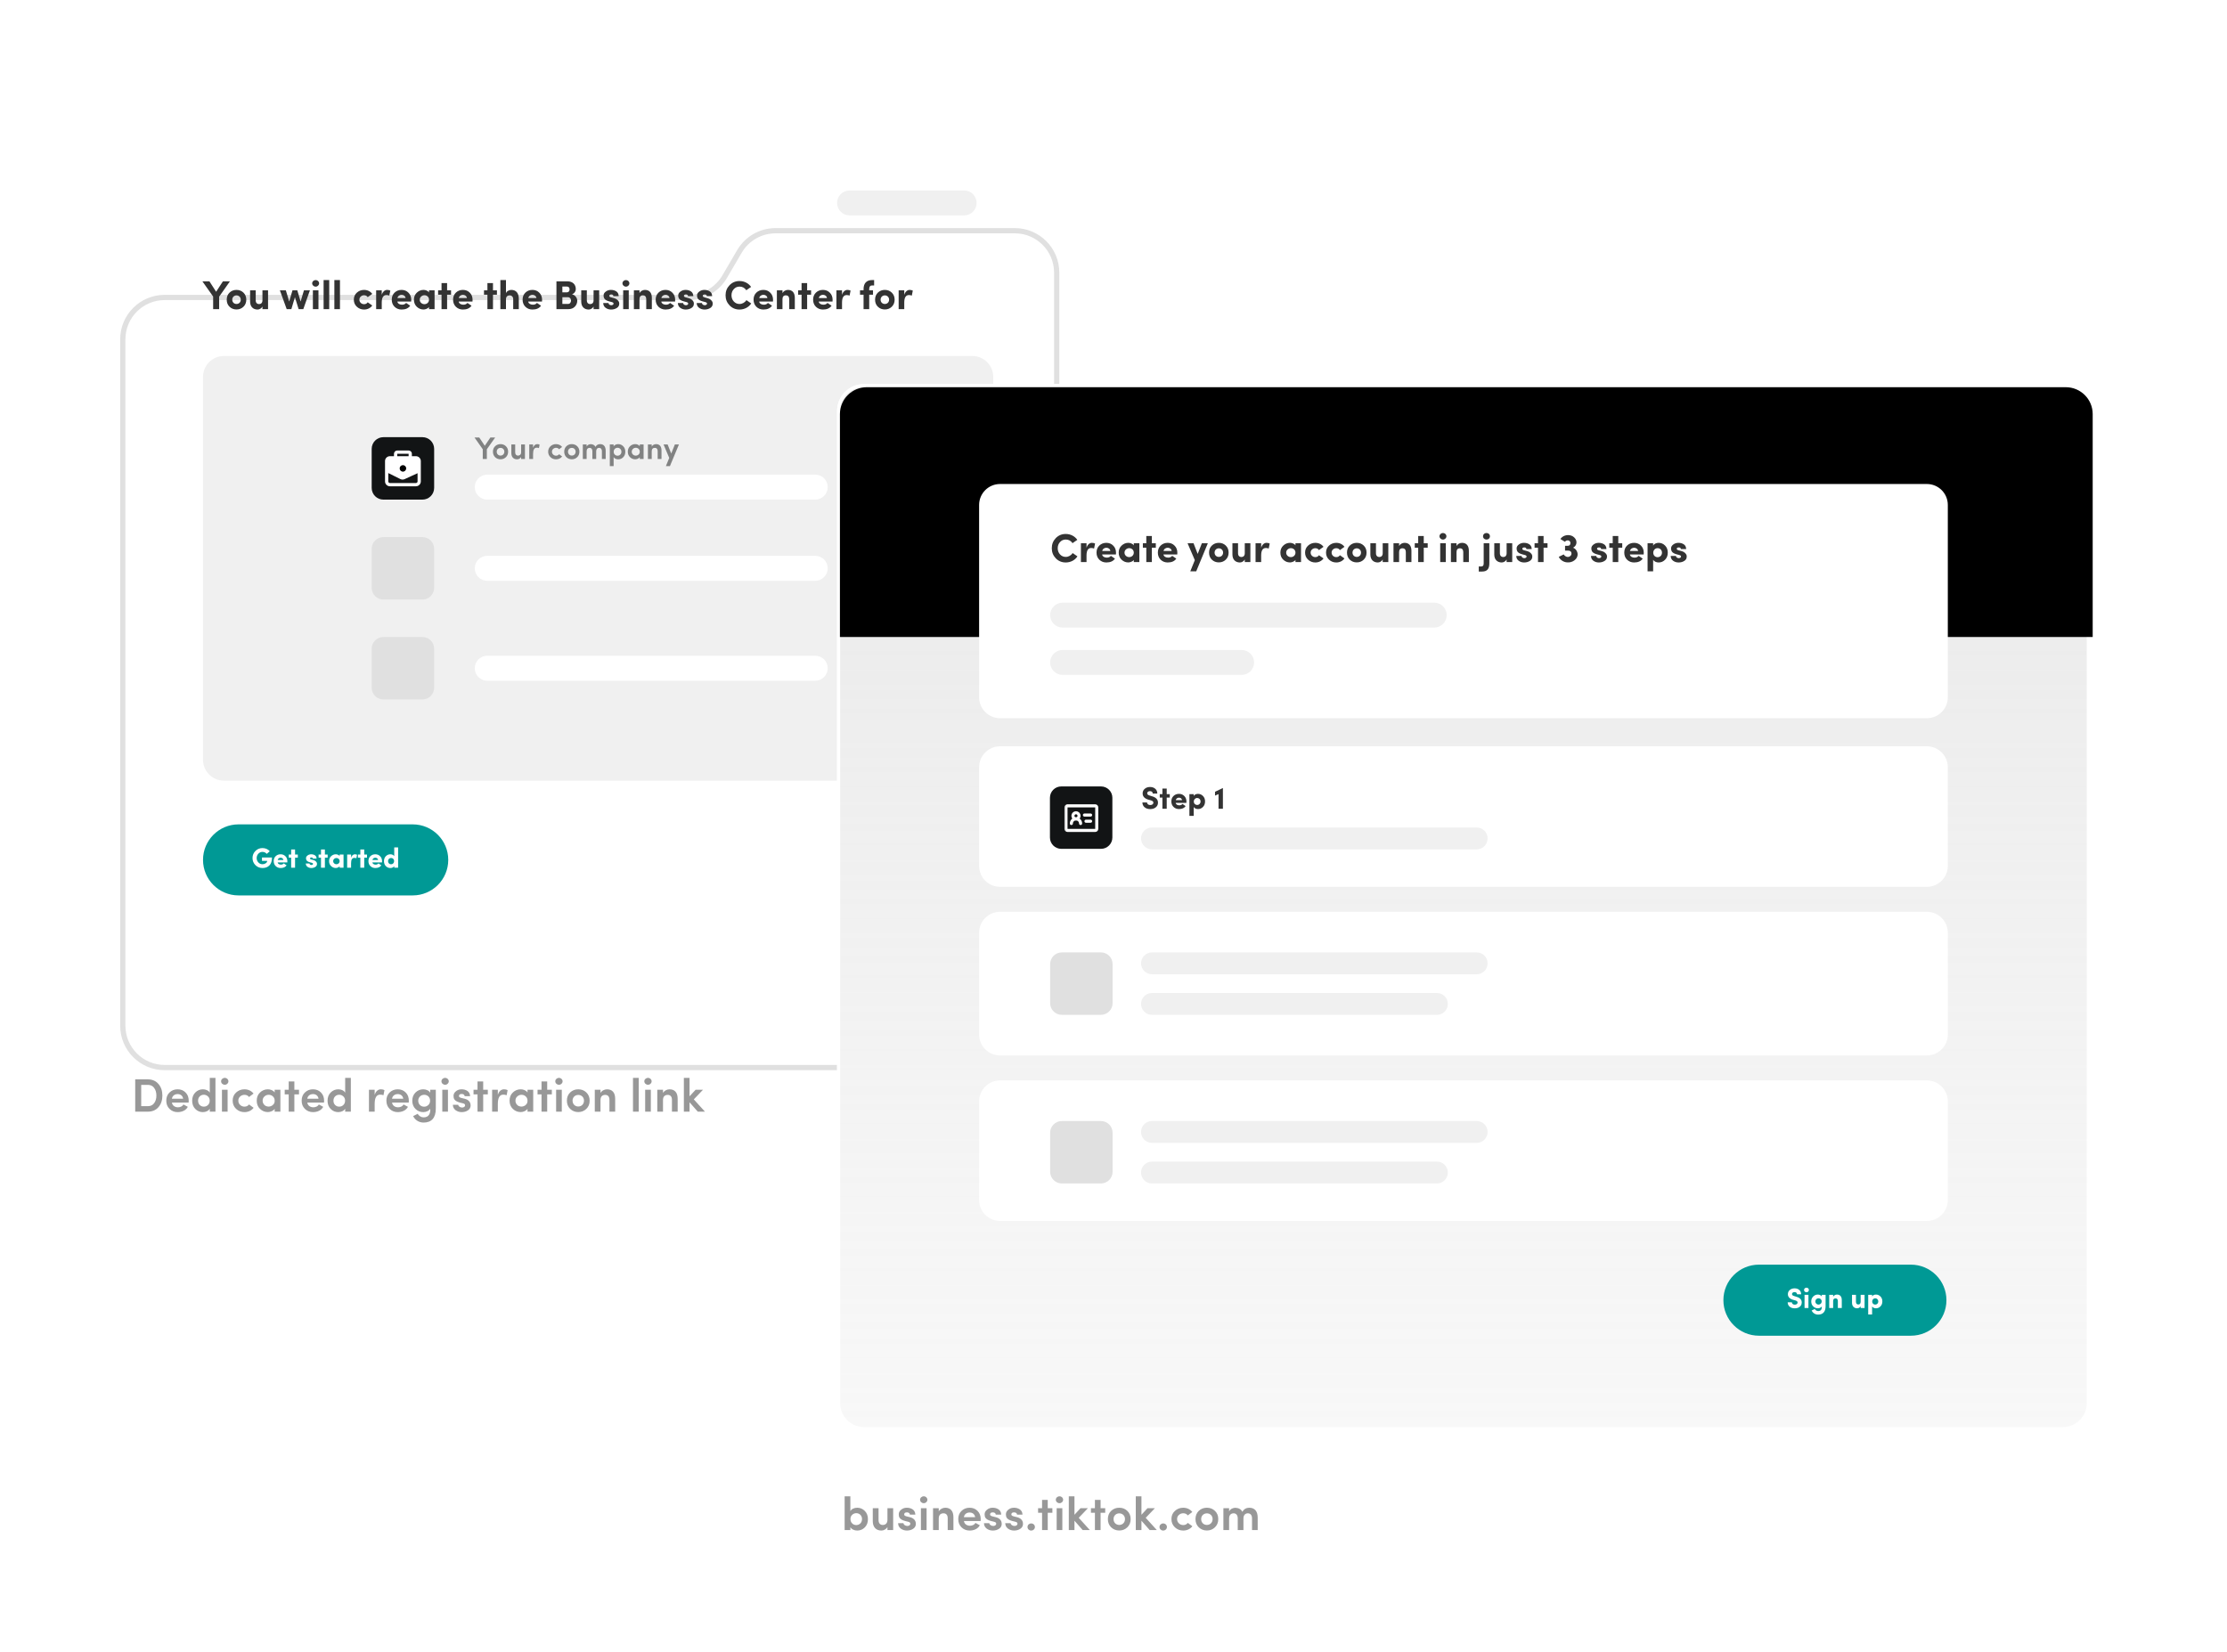 <svg width="713" height="529" viewBox="0 0 713 529" fill="none" xmlns="http://www.w3.org/2000/svg">
<path d="M47.325 347.421C48.21 347.421 48.885 347.751 49.35 348.396C49.83 349.041 50.07 349.866 50.07 350.856C50.07 351.831 49.83 352.641 49.35 353.286C48.885 353.931 48.21 354.246 47.325 354.246H45.21V347.421H47.325ZM47.325 356.001C48.765 356.001 49.905 355.521 50.73 354.561C51.57 353.586 51.99 352.356 51.99 350.856C51.99 349.341 51.57 348.111 50.73 347.136C49.905 346.161 48.765 345.666 47.325 345.666H43.29V356.001H47.325ZM60.42 352.476C60.42 351.396 60.075 350.526 59.4 349.851C58.725 349.176 57.885 348.846 56.865 348.846C55.845 348.846 54.99 349.176 54.285 349.851C53.58 350.526 53.235 351.396 53.235 352.476C53.235 353.556 53.58 354.441 54.285 355.131C54.99 355.806 55.845 356.151 56.865 356.151C58.26 356.151 59.535 355.596 60.135 354.456L58.74 353.706C58.425 354.291 57.72 354.606 56.985 354.606C55.95 354.606 55.17 354.021 55.05 353.106H60.39C60.405 352.881 60.42 352.671 60.42 352.476ZM55.035 351.861C55.17 350.946 55.905 350.376 56.88 350.376C57.795 350.376 58.5 350.916 58.635 351.861H55.035ZM68.981 356.001V345.186H67.166V349.926C66.791 349.251 65.921 348.846 64.961 348.846C64.016 348.846 63.206 349.191 62.531 349.866C61.856 350.541 61.526 351.411 61.526 352.506C61.526 353.586 61.856 354.471 62.531 355.146C63.206 355.821 64.016 356.151 64.961 356.151C65.906 356.151 66.791 355.731 67.166 355.056V356.001H68.981ZM65.261 350.586C65.756 350.586 66.191 350.766 66.566 351.111C66.941 351.456 67.136 351.906 67.136 352.476C67.136 353.046 66.956 353.511 66.581 353.871C66.221 354.216 65.786 354.396 65.261 354.396C64.736 354.396 64.301 354.216 63.941 353.871C63.596 353.511 63.416 353.046 63.416 352.476C63.416 351.351 64.226 350.586 65.261 350.586ZM71.058 348.996V356.001H72.873V348.996H71.058ZM71.972 347.391C72.618 347.391 73.127 346.896 73.127 346.281C73.127 345.666 72.618 345.186 71.972 345.186C71.328 345.186 70.787 345.666 70.787 346.281C70.787 346.896 71.312 347.391 71.972 347.391ZM78.269 348.846C77.234 348.846 76.334 349.191 75.599 349.866C74.864 350.541 74.489 351.411 74.489 352.476C74.489 353.541 74.864 354.426 75.599 355.116C76.334 355.806 77.234 356.151 78.269 356.151C79.454 356.151 80.534 355.656 81.194 354.771L79.724 353.691C79.379 354.156 78.899 354.396 78.269 354.396C77.744 354.396 77.279 354.216 76.889 353.856C76.499 353.481 76.304 353.031 76.304 352.476C76.304 351.921 76.499 351.486 76.889 351.141C77.279 350.796 77.744 350.616 78.269 350.616C78.899 350.616 79.379 350.841 79.724 351.306L81.179 350.211C80.519 349.356 79.454 348.846 78.269 348.846ZM89.77 356.001V348.996H87.94V349.866C87.475 349.161 86.545 348.846 85.765 348.846C84.79 348.846 83.95 349.191 83.245 349.866C82.54 350.541 82.195 351.411 82.195 352.491C82.195 353.571 82.555 354.456 83.26 355.131C83.965 355.806 84.805 356.136 85.765 356.136C86.545 356.136 87.52 355.761 87.94 355.101V356.001H89.77ZM87.94 352.491C88.015 354.231 85.765 354.966 84.655 353.856C84.28 353.496 84.085 353.046 84.085 352.491C84.085 351.936 84.28 351.486 84.655 351.141C85.045 350.781 85.495 350.601 86.02 350.601C86.53 350.601 86.98 350.766 87.355 351.111C87.745 351.456 87.94 351.906 87.94 352.491ZM92.429 346.326V348.996H91.154V350.466H92.429V356.001H94.244V350.466H95.729V348.996H94.244V346.326H92.429ZM103.764 352.476C103.764 351.396 103.419 350.526 102.744 349.851C102.069 349.176 101.229 348.846 100.209 348.846C99.189 348.846 98.335 349.176 97.629 349.851C96.924 350.526 96.579 351.396 96.579 352.476C96.579 353.556 96.924 354.441 97.629 355.131C98.335 355.806 99.189 356.151 100.209 356.151C101.604 356.151 102.879 355.596 103.479 354.456L102.084 353.706C101.769 354.291 101.064 354.606 100.329 354.606C99.294 354.606 98.514 354.021 98.394 353.106H103.734C103.749 352.881 103.764 352.671 103.764 352.476ZM98.379 351.861C98.514 350.946 99.249 350.376 100.224 350.376C101.139 350.376 101.844 350.916 101.979 351.861H98.379ZM112.326 356.001V345.186H110.511V349.926C110.136 349.251 109.266 348.846 108.306 348.846C107.361 348.846 106.551 349.191 105.876 349.866C105.201 350.541 104.871 351.411 104.871 352.506C104.871 353.586 105.201 354.471 105.876 355.146C106.551 355.821 107.361 356.151 108.306 356.151C109.251 356.151 110.136 355.731 110.511 355.056V356.001H112.326ZM108.606 350.586C109.101 350.586 109.536 350.766 109.911 351.111C110.286 351.456 110.481 351.906 110.481 352.476C110.481 353.046 110.301 353.511 109.926 353.871C109.566 354.216 109.131 354.396 108.606 354.396C108.081 354.396 107.646 354.216 107.286 353.871C106.941 353.511 106.761 353.046 106.761 352.476C106.761 351.351 107.571 350.586 108.606 350.586ZM119.953 353.526C119.953 351.546 120.538 350.556 121.708 350.556C122.128 350.556 122.488 350.616 122.773 350.751L123.088 349.101C122.773 348.936 122.383 348.846 121.933 348.846C121.078 348.846 120.298 349.446 119.953 350.646V348.996H118.123V356.001H119.953V353.526ZM130.893 352.476C130.893 351.396 130.548 350.526 129.873 349.851C129.198 349.176 128.358 348.846 127.338 348.846C126.318 348.846 125.463 349.176 124.758 349.851C124.053 350.526 123.708 351.396 123.708 352.476C123.708 353.556 124.053 354.441 124.758 355.131C125.463 355.806 126.318 356.151 127.338 356.151C128.733 356.151 130.008 355.596 130.608 354.456L129.213 353.706C128.898 354.291 128.193 354.606 127.458 354.606C126.423 354.606 125.643 354.021 125.523 353.106H130.863C130.878 352.881 130.893 352.671 130.893 352.476ZM125.508 351.861C125.643 350.946 126.378 350.376 127.353 350.376C128.268 350.376 128.973 350.916 129.108 351.861H125.508ZM137.699 352.491C137.699 353.061 137.504 353.526 137.114 353.886C136.739 354.231 136.289 354.411 135.794 354.411C134.729 354.411 133.904 353.631 133.904 352.491C133.904 351.396 134.759 350.601 135.794 350.601C136.859 350.601 137.699 351.336 137.699 352.491ZM132.269 357.426C132.884 358.701 134.159 359.496 135.614 359.496C138.119 359.496 139.529 358.041 139.529 354.996V348.996H137.744V349.941C137.369 349.266 136.454 348.846 135.509 348.846C134.564 348.846 133.739 349.191 133.034 349.866C132.344 350.541 131.999 351.426 131.999 352.521C131.999 353.586 132.344 354.471 133.034 355.146C133.739 355.821 134.564 356.151 135.509 356.151C136.469 356.151 137.399 355.716 137.744 355.041C137.864 356.676 137.249 357.831 135.614 357.831C134.849 357.831 134.054 357.351 133.754 356.676L132.269 357.426ZM141.604 348.996V356.001H143.419V348.996H141.604ZM142.519 347.391C143.164 347.391 143.674 346.896 143.674 346.281C143.674 345.666 143.164 345.186 142.519 345.186C141.874 345.186 141.334 345.666 141.334 346.281C141.334 346.896 141.859 347.391 142.519 347.391ZM148.141 353.316C148.681 353.436 148.921 353.631 148.906 353.976C148.906 354.381 148.516 354.666 147.991 354.681C147.331 354.696 146.746 354.291 146.701 353.796H144.991C145.006 354.516 145.291 355.086 145.846 355.521C146.416 355.941 147.076 356.151 147.811 356.151C148.591 356.151 149.266 355.956 149.821 355.581C150.391 355.206 150.676 354.666 150.676 353.991C150.676 353.436 150.451 352.311 148.846 351.891L147.676 351.606C147.181 351.471 146.941 351.276 146.941 351.021C146.941 350.556 147.241 350.331 147.826 350.331C148.306 350.331 148.756 350.571 148.771 351.051H150.511C150.481 350.301 150.196 349.746 149.671 349.386C149.146 349.026 148.516 348.846 147.781 348.846C147.076 348.846 146.476 349.056 145.966 349.476C145.456 349.881 145.201 350.376 145.201 350.931C145.201 351.771 145.381 352.566 147.181 353.076L148.141 353.316ZM152.883 346.326V348.996H151.608V350.466H152.883V356.001H154.698V350.466H156.183V348.996H154.698V346.326H152.883ZM159.386 353.526C159.386 351.546 159.971 350.556 161.141 350.556C161.561 350.556 161.921 350.616 162.206 350.751L162.521 349.101C162.206 348.936 161.816 348.846 161.366 348.846C160.511 348.846 159.731 349.446 159.386 350.646V348.996H157.556V356.001H159.386V353.526ZM170.717 356.001V348.996H168.887V349.866C168.422 349.161 167.492 348.846 166.712 348.846C165.737 348.846 164.897 349.191 164.192 349.866C163.487 350.541 163.142 351.411 163.142 352.491C163.142 353.571 163.502 354.456 164.207 355.131C164.912 355.806 165.752 356.136 166.712 356.136C167.492 356.136 168.467 355.761 168.887 355.101V356.001H170.717ZM168.887 352.491C168.962 354.231 166.712 354.966 165.602 353.856C165.227 353.496 165.032 353.046 165.032 352.491C165.032 351.936 165.227 351.486 165.602 351.141C165.992 350.781 166.442 350.601 166.967 350.601C167.477 350.601 167.927 350.766 168.302 351.111C168.692 351.456 168.887 351.906 168.887 352.491ZM173.376 346.326V348.996H172.101V350.466H173.376V356.001H175.191V350.466H176.676V348.996H175.191V346.326H173.376ZM178.05 348.996V356.001H179.865V348.996H178.05ZM178.965 347.391C179.61 347.391 180.12 346.896 180.12 346.281C180.12 345.666 179.61 345.186 178.965 345.186C178.32 345.186 177.78 345.666 177.78 346.281C177.78 346.896 178.305 347.391 178.965 347.391ZM186.971 352.476C186.971 353.601 186.176 354.351 185.141 354.351C184.106 354.351 183.311 353.601 183.311 352.476C183.311 351.396 184.106 350.646 185.141 350.646C186.176 350.646 186.971 351.396 186.971 352.476ZM187.721 355.116C188.426 354.441 188.786 353.556 188.786 352.476C188.786 351.396 188.426 350.526 187.721 349.851C187.016 349.176 186.161 348.846 185.141 348.846C184.121 348.846 183.251 349.176 182.546 349.851C181.841 350.526 181.496 351.396 181.496 352.476C181.496 353.556 181.841 354.441 182.546 355.116C183.251 355.791 184.121 356.136 185.141 356.136C186.161 356.136 187.016 355.791 187.721 355.116ZM192.258 352.266C192.258 351.126 192.888 350.631 193.788 350.631C194.613 350.631 195.123 351.186 195.123 352.191V356.001H196.953V351.861C196.953 349.896 196.008 348.846 194.343 348.846C193.503 348.846 192.633 349.311 192.258 350.031V348.996H190.428V356.001H192.258V352.266ZM204.489 356.001V345.186H202.659V356.001H204.489ZM206.556 348.996V356.001H208.371V348.996H206.556ZM207.471 347.391C208.116 347.391 208.626 346.896 208.626 346.281C208.626 345.666 208.116 345.186 207.471 345.186C206.826 345.186 206.286 345.666 206.286 346.281C206.286 346.896 206.811 347.391 207.471 347.391ZM212.267 352.266C212.267 351.126 212.897 350.631 213.797 350.631C214.622 350.631 215.132 351.186 215.132 352.191V356.001H216.962V351.861C216.962 349.896 216.017 348.846 214.352 348.846C213.512 348.846 212.642 349.311 212.267 350.031V348.996H210.437V356.001H212.267V352.266ZM225.698 356.001L222.128 352.071L225.068 348.996H222.698L220.763 351.096V345.186H218.948V356.001H220.763V353.001L223.403 356.001H225.698Z" fill="#333333" fill-opacity="0.5"/>
<path d="M274.143 488.396C273.123 488.396 272.283 487.616 272.283 486.476C272.283 485.906 272.463 485.456 272.838 485.111C273.213 484.766 273.648 484.586 274.143 484.586C275.178 484.586 275.988 485.351 275.988 486.476C275.988 487.616 275.178 488.396 274.143 488.396ZM272.253 489.056C272.613 489.731 273.498 490.151 274.443 490.151C275.388 490.151 276.198 489.821 276.873 489.146C277.548 488.471 277.878 487.586 277.878 486.506C277.878 485.411 277.548 484.541 276.873 483.866C276.198 483.191 275.388 482.846 274.443 482.846C273.483 482.846 272.613 483.251 272.253 483.926V479.186H270.423V490.001H272.253V489.056ZM284.125 486.731C284.125 487.856 283.465 488.366 282.61 488.366C281.875 488.366 281.275 487.871 281.275 486.806V482.996H279.43V487.136C279.43 489.071 280.495 490.151 282.19 490.151C282.925 490.151 283.75 489.731 284.125 489.011V490.001H285.955V482.996H284.125V486.731ZM290.686 487.316C291.226 487.436 291.466 487.631 291.451 487.976C291.451 488.381 291.061 488.666 290.536 488.681C289.876 488.696 289.291 488.291 289.246 487.796H287.536C287.551 488.516 287.836 489.086 288.391 489.521C288.961 489.941 289.621 490.151 290.356 490.151C291.136 490.151 291.811 489.956 292.366 489.581C292.936 489.206 293.221 488.666 293.221 487.991C293.221 487.436 292.996 486.311 291.391 485.891L290.221 485.606C289.726 485.471 289.486 485.276 289.486 485.021C289.486 484.556 289.786 484.331 290.371 484.331C290.851 484.331 291.301 484.571 291.316 485.051H293.056C293.026 484.301 292.741 483.746 292.216 483.386C291.691 483.026 291.061 482.846 290.326 482.846C289.621 482.846 289.021 483.056 288.511 483.476C288.001 483.881 287.746 484.376 287.746 484.931C287.746 485.771 287.926 486.566 289.726 487.076L290.686 487.316ZM294.842 482.996V490.001H296.657V482.996H294.842ZM295.757 481.391C296.402 481.391 296.912 480.896 296.912 480.281C296.912 479.666 296.402 479.186 295.757 479.186C295.112 479.186 294.572 479.666 294.572 480.281C294.572 480.896 295.097 481.391 295.757 481.391ZM300.554 486.266C300.554 485.126 301.184 484.631 302.084 484.631C302.909 484.631 303.419 485.186 303.419 486.191V490.001H305.249V485.861C305.249 483.896 304.304 482.846 302.639 482.846C301.799 482.846 300.929 483.311 300.554 484.031V482.996H298.724V490.001H300.554V486.266ZM313.985 486.476C313.985 485.396 313.64 484.526 312.965 483.851C312.29 483.176 311.45 482.846 310.43 482.846C309.41 482.846 308.555 483.176 307.85 483.851C307.145 484.526 306.8 485.396 306.8 486.476C306.8 487.556 307.145 488.441 307.85 489.131C308.555 489.806 309.41 490.151 310.43 490.151C311.825 490.151 313.1 489.596 313.7 488.456L312.305 487.706C311.99 488.291 311.285 488.606 310.55 488.606C309.515 488.606 308.735 488.021 308.615 487.106H313.955C313.97 486.881 313.985 486.671 313.985 486.476ZM308.6 485.861C308.735 484.946 309.47 484.376 310.445 484.376C311.36 484.376 312.065 484.916 312.2 485.861H308.6ZM318.181 487.316C318.721 487.436 318.961 487.631 318.946 487.976C318.946 488.381 318.556 488.666 318.031 488.681C317.371 488.696 316.786 488.291 316.741 487.796H315.031C315.046 488.516 315.331 489.086 315.886 489.521C316.456 489.941 317.116 490.151 317.851 490.151C318.631 490.151 319.306 489.956 319.861 489.581C320.431 489.206 320.716 488.666 320.716 487.991C320.716 487.436 320.491 486.311 318.886 485.891L317.716 485.606C317.221 485.471 316.981 485.276 316.981 485.021C316.981 484.556 317.281 484.331 317.866 484.331C318.346 484.331 318.796 484.571 318.811 485.051H320.551C320.521 484.301 320.236 483.746 319.711 483.386C319.186 483.026 318.556 482.846 317.821 482.846C317.116 482.846 316.516 483.056 316.006 483.476C315.496 483.881 315.241 484.376 315.241 484.931C315.241 485.771 315.421 486.566 317.221 487.076L318.181 487.316ZM324.992 487.316C325.532 487.436 325.772 487.631 325.757 487.976C325.757 488.381 325.367 488.666 324.842 488.681C324.182 488.696 323.597 488.291 323.552 487.796H321.842C321.857 488.516 322.142 489.086 322.697 489.521C323.267 489.941 323.927 490.151 324.662 490.151C325.442 490.151 326.117 489.956 326.672 489.581C327.242 489.206 327.527 488.666 327.527 487.991C327.527 487.436 327.302 486.311 325.697 485.891L324.527 485.606C324.032 485.471 323.792 485.276 323.792 485.021C323.792 484.556 324.092 484.331 324.677 484.331C325.157 484.331 325.607 484.571 325.622 485.051H327.362C327.332 484.301 327.047 483.746 326.522 483.386C325.997 483.026 325.367 482.846 324.632 482.846C323.927 482.846 323.327 483.056 322.817 483.476C322.307 483.881 322.052 484.376 322.052 484.931C322.052 485.771 322.232 486.566 324.032 487.076L324.992 487.316ZM330.139 487.871C329.494 487.871 328.969 488.366 328.969 489.011C328.969 489.656 329.494 490.151 330.139 490.151C330.799 490.151 331.339 489.671 331.339 489.011C331.339 488.351 330.799 487.871 330.139 487.871ZM333.63 480.326V482.996H332.355V484.466H333.63V490.001H335.445V484.466H336.93V482.996H335.445V480.326H333.63ZM338.304 482.996V490.001H340.119V482.996H338.304ZM339.219 481.391C339.864 481.391 340.374 480.896 340.374 480.281C340.374 479.666 339.864 479.186 339.219 479.186C338.574 479.186 338.034 479.666 338.034 480.281C338.034 480.896 338.559 481.391 339.219 481.391ZM348.936 490.001L345.366 486.071L348.306 482.996H345.936L344.001 485.096V479.186H342.186V490.001H344.001V487.001L346.641 490.001H348.936ZM350.549 480.326V482.996H349.274V484.466H350.549V490.001H352.364V484.466H353.849V482.996H352.364V480.326H350.549ZM360.175 486.476C360.175 487.601 359.38 488.351 358.345 488.351C357.31 488.351 356.515 487.601 356.515 486.476C356.515 485.396 357.31 484.646 358.345 484.646C359.38 484.646 360.175 485.396 360.175 486.476ZM360.925 489.116C361.63 488.441 361.99 487.556 361.99 486.476C361.99 485.396 361.63 484.526 360.925 483.851C360.22 483.176 359.365 482.846 358.345 482.846C357.325 482.846 356.455 483.176 355.75 483.851C355.045 484.526 354.7 485.396 354.7 486.476C354.7 487.556 355.045 488.441 355.75 489.116C356.455 489.791 357.325 490.136 358.345 490.136C359.365 490.136 360.22 489.791 360.925 489.116ZM370.381 490.001L366.811 486.071L369.751 482.996H367.381L365.446 485.096V479.186H363.631V490.001H365.446V487.001L368.086 490.001H370.381ZM372.4 487.871C371.755 487.871 371.23 488.366 371.23 489.011C371.23 489.656 371.755 490.151 372.4 490.151C373.06 490.151 373.6 489.671 373.6 489.011C373.6 488.351 373.06 487.871 372.4 487.871ZM378.826 482.846C377.791 482.846 376.891 483.191 376.156 483.866C375.421 484.541 375.046 485.411 375.046 486.476C375.046 487.541 375.421 488.426 376.156 489.116C376.891 489.806 377.791 490.151 378.826 490.151C380.011 490.151 381.091 489.656 381.751 488.771L380.281 487.691C379.936 488.156 379.456 488.396 378.826 488.396C378.301 488.396 377.836 488.216 377.446 487.856C377.056 487.481 376.861 487.031 376.861 486.476C376.861 485.921 377.056 485.486 377.446 485.141C377.836 484.796 378.301 484.616 378.826 484.616C379.456 484.616 379.936 484.841 380.281 485.306L381.736 484.211C381.076 483.356 380.011 482.846 378.826 482.846ZM388.227 486.476C388.227 487.601 387.432 488.351 386.397 488.351C385.362 488.351 384.567 487.601 384.567 486.476C384.567 485.396 385.362 484.646 386.397 484.646C387.432 484.646 388.227 485.396 388.227 486.476ZM388.977 489.116C389.682 488.441 390.042 487.556 390.042 486.476C390.042 485.396 389.682 484.526 388.977 483.851C388.272 483.176 387.417 482.846 386.397 482.846C385.377 482.846 384.507 483.176 383.802 483.851C383.097 484.526 382.752 485.396 382.752 486.476C382.752 487.556 383.097 488.441 383.802 489.116C384.507 489.791 385.377 490.136 386.397 490.136C387.417 490.136 388.272 489.791 388.977 489.116ZM399.528 484.631C400.308 484.631 400.848 485.216 400.848 486.191V490.001H402.663V485.996C402.663 483.956 401.688 482.846 399.963 482.846C398.988 482.846 398.253 483.281 397.758 484.166C397.383 483.356 396.648 482.921 395.523 482.861C394.743 482.861 393.873 483.251 393.513 484.031V482.996H391.683V490.001H393.513V486.266C393.513 485.141 394.143 484.631 394.983 484.631C395.718 484.631 396.258 485.201 396.273 486.146V490.001H398.103V486.266C398.103 485.231 398.673 484.631 399.528 484.631Z" fill="#333333" fill-opacity="0.5"/>
<g filter="url(#filter0_d_23_30699)">
<path d="M223.113 68.376H55.412C48.005 68.376 42 74.38 42 81.788V301.588C42 308.995 48.005 315 55.412 315H327.588C334.995 315 341 308.995 341 301.588V60.412C341 53.005 334.995 47 327.588 47H251.001C246.236 47 241.828 49.528 239.423 53.642L234.691 61.734C232.286 65.847 227.879 68.376 223.113 68.376Z" fill="white"/>
<path d="M223.113 68.376H55.412C48.005 68.376 42 74.38 42 81.788V301.588C42 308.995 48.005 315 55.412 315H327.588C334.995 315 341 308.995 341 301.588V60.412C341 53.005 334.995 47 327.588 47H251.001C246.236 47 241.828 49.528 239.423 53.642L234.691 61.734C232.286 65.847 227.879 68.376 223.113 68.376Z" stroke="#E0E0E0" stroke-width="1.677"/>
</g>
<path d="M311.294 114H71.706C68.002 114 65 117.002 65 120.706V243.294C65 246.998 68.002 250 71.706 250H311.294C314.998 250 318 246.998 318 243.294V120.706C318 117.002 314.998 114 311.294 114Z" fill="#F0F0F0"/>
<path d="M135.25 140H122.75C120.679 140 119 141.679 119 143.75V156.25C119 158.321 120.679 160 122.75 160H135.25C137.321 160 139 158.321 139 156.25V143.75C139 141.679 137.321 140 135.25 140Z" fill="#121415"/>
<path d="M123.688 150.625L124 146.875H134V150.625L128.688 152.812L123.688 150.625Z" fill="white"/>
<path fill-rule="evenodd" clip-rule="evenodd" d="M127.177 144.271C126.601 144.271 126.135 144.737 126.135 145.312V146.093H124.833C123.97 146.093 123.271 146.793 123.271 147.656V154.166C123.271 155.029 123.97 155.729 124.833 155.729H133.166C134.029 155.729 134.729 155.029 134.729 154.166V147.656C134.729 146.793 134.029 146.093 133.166 146.093H131.864V145.312C131.864 144.737 131.398 144.271 130.823 144.271H127.177ZM130.823 146.093H127.177V145.312H130.823V146.093ZM127.177 147.135H130.823H133.166C133.454 147.135 133.687 147.368 133.687 147.656V150.398L129.105 152.496C128.962 152.561 128.797 152.559 128.656 152.489L124.312 150.329V147.656C124.312 147.368 124.545 147.135 124.833 147.135H127.177ZM124.312 154.166V151.492L128.192 153.421C128.615 153.631 129.109 153.639 129.538 153.443L133.687 151.544V154.166C133.687 154.454 133.454 154.687 133.166 154.687H124.833C124.545 154.687 124.312 154.454 124.312 154.166ZM129.781 149.739C129.781 149.308 129.431 148.958 129 148.958C128.568 148.958 128.218 149.308 128.218 149.739C128.218 150.171 128.568 150.521 129 150.521C129.431 150.521 129.781 150.171 129.781 149.739Z" fill="white"/>
<path d="M130.041 149.999C130.041 149.423 129.575 148.957 129 148.957C128.424 148.957 127.958 149.423 127.958 149.999C127.958 150.574 128.424 151.04 129 151.04C129.575 151.04 130.041 150.574 130.041 149.999Z" fill="black"/>
<path d="M135.25 172H122.75C120.679 172 119 173.679 119 175.75V188.25C119 190.321 120.679 192 122.75 192H135.25C137.321 192 139 190.321 139 188.25V175.75C139 173.679 137.321 172 135.25 172Z" fill="#E0E0E0"/>
<path d="M135.25 204H122.75C120.679 204 119 205.679 119 207.75V220.25C119 222.321 120.679 224 122.75 224H135.25C137.321 224 139 222.321 139 220.25V207.75C139 205.679 137.321 204 135.25 204Z" fill="#E0E0E0"/>
<path d="M70.165 94.997L73.613 90.103H71.366L69.197 93.434L67.053 90.103H64.806L68.241 94.971V98.999H70.165V94.997ZM75.715 97.347C74.953 97.347 74.359 96.791 74.359 95.965C74.359 95.177 74.953 94.596 75.715 94.596C76.476 94.596 77.083 95.177 77.083 95.965C77.083 96.791 76.489 97.347 75.715 97.347ZM77.936 98.238C78.542 97.657 78.852 96.895 78.852 95.965C78.852 95.035 78.542 94.286 77.936 93.705C77.329 93.124 76.593 92.84 75.715 92.84C74.836 92.84 74.1 93.124 73.493 93.705C72.887 94.286 72.59 95.035 72.59 95.965C72.59 96.895 72.887 97.657 73.493 98.238C74.1 98.819 74.836 99.103 75.715 99.103C76.593 99.103 77.329 98.819 77.936 98.238ZM84.026 96.159C84.026 96.998 83.561 97.385 82.941 97.385C82.412 97.385 81.869 97.05 81.869 96.184V92.969H80.074V96.572C80.074 98.225 81.056 99.129 82.463 99.129C83.07 99.129 83.716 98.754 84.026 98.173V98.999H85.82V92.969H84.026V96.159ZM97.314 92.969L96.242 96.559L95.183 92.969H93.647L92.588 96.559L91.516 92.969H89.605L91.787 98.999H93.285L94.421 95.165L95.609 98.999H97.107L99.225 92.969H97.314ZM100.176 92.969V98.999H101.958V92.969H100.176ZM101.067 89.689C100.448 89.689 99.944 90.154 99.944 90.735C99.944 91.317 100.448 91.794 101.067 91.794C101.674 91.794 102.165 91.317 102.165 90.735C102.165 90.154 101.674 89.689 101.067 89.689ZM103.606 98.999H105.401V89.689H103.606V98.999ZM107.049 98.999H108.844V89.689H107.049V98.999ZM116.562 92.84C115.671 92.84 114.897 93.137 114.251 93.718C113.605 94.299 113.282 95.048 113.282 95.965C113.282 96.882 113.605 97.644 114.251 98.238C114.897 98.832 115.671 99.129 116.562 99.129C117.647 99.129 118.615 98.651 119.184 97.837L117.724 96.804C117.466 97.205 117.079 97.411 116.562 97.411C116.162 97.411 115.813 97.282 115.516 97.011C115.219 96.74 115.064 96.391 115.064 95.965C115.064 95.552 115.219 95.216 115.516 94.958C115.813 94.687 116.162 94.558 116.562 94.558C117.079 94.558 117.466 94.764 117.724 95.165L119.184 94.119C118.602 93.305 117.634 92.84 116.562 92.84ZM122.223 96.895C122.223 95.294 122.727 94.493 123.721 94.493C124.083 94.493 124.392 94.558 124.638 94.674L124.961 93.06C124.664 92.918 124.328 92.84 123.928 92.84C123.243 92.84 122.52 93.382 122.223 94.428V92.969H120.428V98.999H122.223V96.895ZM130.023 97.011C129.726 97.385 129.287 97.579 128.706 97.579C127.996 97.579 127.311 97.231 127.221 96.572H131.637C131.65 96.365 131.663 96.184 131.663 96.017C131.663 95.074 131.366 94.312 130.772 93.731C130.191 93.137 129.455 92.84 128.577 92.84C127.686 92.84 126.937 93.124 126.33 93.705C125.723 94.286 125.426 95.035 125.426 95.965C125.426 96.895 125.723 97.657 126.33 98.251C126.937 98.832 127.686 99.129 128.577 99.129C129.855 99.129 130.772 98.715 131.327 97.902L130.023 97.011ZM127.247 95.448C127.531 94.067 129.674 94.08 129.855 95.448H127.247ZM139.137 98.999V92.969H137.355V93.641C136.942 93.06 136.167 92.84 135.599 92.84C134.785 92.84 134.075 93.137 133.455 93.718C132.835 94.299 132.525 95.048 132.525 95.978C132.525 96.908 132.835 97.669 133.455 98.251C134.075 98.832 134.785 99.116 135.599 99.116C135.883 99.116 136.206 99.051 136.554 98.909C136.916 98.767 137.187 98.573 137.355 98.315V98.999H139.137ZM135.896 97.411C135.495 97.411 135.147 97.282 134.837 97.011C134.54 96.74 134.385 96.391 134.385 95.978C134.385 95.565 134.54 95.229 134.837 94.958C135.147 94.687 135.495 94.545 135.896 94.545C136.67 94.545 137.355 95.113 137.355 95.978C137.355 96.843 136.67 97.411 135.896 97.411ZM143.144 90.658H141.362V92.969H140.264V94.39H141.362V98.999H143.144V94.39H144.409V92.969H143.144V90.658ZM149.657 97.011C149.36 97.385 148.921 97.579 148.34 97.579C147.63 97.579 146.945 97.231 146.855 96.572H151.271C151.284 96.365 151.297 96.184 151.297 96.017C151.297 95.074 151 94.312 150.406 93.731C149.825 93.137 149.089 92.84 148.211 92.84C147.32 92.84 146.571 93.124 145.964 93.705C145.357 94.286 145.06 95.035 145.06 95.965C145.06 96.895 145.357 97.657 145.964 98.251C146.571 98.832 147.32 99.129 148.211 99.129C149.489 99.129 150.406 98.715 150.961 97.902L149.657 97.011ZM146.881 95.448C147.165 94.067 149.308 94.08 149.489 95.448H146.881ZM157.835 90.658H156.053V92.969H154.955V94.39H156.053V98.999H157.835V94.39H159.1V92.969H157.835V90.658ZM161.995 95.81C161.995 94.971 162.538 94.583 163.196 94.583C163.777 94.583 164.307 95.048 164.307 95.784V98.999H166.102V95.72C166.102 93.873 165.249 92.84 163.687 92.84C163.364 92.84 163.028 92.931 162.68 93.124C162.331 93.305 162.112 93.563 161.995 93.912V89.689H160.201V98.999H161.995V95.81ZM171.914 97.011C171.617 97.385 171.178 97.579 170.597 97.579C169.886 97.579 169.202 97.231 169.112 96.572H173.528C173.541 96.365 173.554 96.184 173.554 96.017C173.554 95.074 173.257 94.312 172.663 93.731C172.082 93.137 171.346 92.84 170.468 92.84C169.577 92.84 168.828 93.124 168.221 93.705C167.614 94.286 167.317 95.035 167.317 95.965C167.317 96.895 167.614 97.657 168.221 98.251C168.828 98.832 169.577 99.129 170.468 99.129C171.746 99.129 172.663 98.715 173.218 97.902L171.914 97.011ZM169.138 95.448C169.422 94.067 171.565 94.08 171.746 95.448H169.138ZM184.348 92.582C184.348 91.071 183.315 90.103 181.714 90.103H178.15V98.999H181.972C182.837 98.999 183.522 98.741 184.038 98.212C184.555 97.683 184.813 97.037 184.813 96.275C184.813 95.862 184.671 95.461 184.374 95.061C184.09 94.661 183.677 94.39 183.134 94.248C183.974 93.925 184.348 93.253 184.348 92.582ZM180.048 91.768H181.52C182.075 91.768 182.359 92.13 182.359 92.698C182.359 93.228 182.011 93.615 181.533 93.615H180.048V91.768ZM181.83 95.177C182.45 95.177 182.824 95.681 182.824 96.236C182.824 96.817 182.476 97.334 181.869 97.334H180.048V95.177H181.83ZM190.039 96.159C190.039 96.998 189.574 97.385 188.954 97.385C188.425 97.385 187.883 97.05 187.883 96.184V92.969H186.088V96.572C186.088 98.225 187.069 99.129 188.476 99.129C189.083 99.129 189.729 98.754 190.039 98.173V98.999H191.834V92.969H190.039V96.159ZM195.841 96.727C196.268 96.843 196.435 96.985 196.435 97.243C196.435 97.54 196.113 97.734 195.699 97.747C195.222 97.747 194.821 97.411 194.808 97.05H193.13C193.143 97.683 193.388 98.199 193.892 98.573C194.395 98.948 194.989 99.129 195.648 99.129C196.345 99.129 196.952 98.961 197.468 98.638C197.998 98.315 198.256 97.85 198.256 97.243C198.256 96.882 198.204 96.546 197.675 96.043C197.417 95.797 197.068 95.603 196.616 95.487L195.596 95.216C195.26 95.126 195.08 94.984 195.067 94.764C195.054 94.493 195.299 94.312 195.699 94.312C196.151 94.312 196.371 94.493 196.384 94.842H198.075C198.062 94.157 197.817 93.654 197.339 93.331C196.862 93.008 196.28 92.84 195.596 92.84C194.963 92.84 194.421 93.021 193.956 93.37C193.491 93.718 193.259 94.106 193.246 94.558C193.233 94.932 193.259 95.139 193.453 95.552C193.659 95.952 194.214 96.301 195.054 96.52L195.841 96.727ZM199.519 92.969V98.999H201.301V92.969H199.519ZM200.41 89.689C199.79 89.689 199.286 90.154 199.286 90.735C199.286 91.317 199.79 91.794 200.41 91.794C201.017 91.794 201.507 91.317 201.507 90.735C201.507 90.154 201.017 89.689 200.41 89.689ZM204.744 95.81C204.744 94.997 205.118 94.583 205.854 94.583C206.487 94.583 206.9 95.01 206.9 95.784V98.999H208.695V95.397C208.695 93.705 207.882 92.84 206.487 92.84C205.777 92.84 205.067 93.24 204.744 93.847V92.969H202.949V98.999H204.744V95.81ZM214.523 97.011C214.226 97.385 213.787 97.579 213.206 97.579C212.496 97.579 211.812 97.231 211.721 96.572H216.137C216.15 96.365 216.163 96.184 216.163 96.017C216.163 95.074 215.866 94.312 215.272 93.731C214.691 93.137 213.955 92.84 213.077 92.84C212.186 92.84 211.437 93.124 210.83 93.705C210.223 94.286 209.926 95.035 209.926 95.965C209.926 96.895 210.223 97.657 210.83 98.251C211.437 98.832 212.186 99.129 213.077 99.129C214.355 99.129 215.272 98.715 215.828 97.902L214.523 97.011ZM211.747 95.448C212.031 94.067 214.175 94.08 214.355 95.448H211.747ZM219.738 96.727C220.164 96.843 220.332 96.985 220.332 97.243C220.332 97.54 220.009 97.734 219.596 97.747C219.118 97.747 218.717 97.411 218.705 97.05H217.026C217.039 97.683 217.284 98.199 217.788 98.573C218.291 98.948 218.885 99.129 219.544 99.129C220.241 99.129 220.848 98.961 221.365 98.638C221.894 98.315 222.152 97.85 222.152 97.243C222.152 96.882 222.101 96.546 221.571 96.043C221.313 95.797 220.964 95.603 220.512 95.487L219.492 95.216C219.157 95.126 218.976 94.984 218.963 94.764C218.95 94.493 219.195 94.312 219.596 94.312C220.047 94.312 220.267 94.493 220.28 94.842H221.971C221.959 94.157 221.713 93.654 221.235 93.331C220.758 93.008 220.177 92.84 219.492 92.84C218.86 92.84 218.317 93.021 217.852 93.37C217.387 93.718 217.155 94.106 217.142 94.558C217.129 94.932 217.155 95.139 217.349 95.552C217.555 95.952 218.111 96.301 218.95 96.52L219.738 96.727ZM225.765 96.727C226.191 96.843 226.359 96.985 226.359 97.243C226.359 97.54 226.036 97.734 225.623 97.747C225.145 97.747 224.745 97.411 224.732 97.05H223.054C223.066 97.683 223.312 98.199 223.815 98.573C224.319 98.948 224.913 99.129 225.572 99.129C226.269 99.129 226.876 98.961 227.392 98.638C227.922 98.315 228.18 97.85 228.18 97.243C228.18 96.882 228.128 96.546 227.599 96.043C227.341 95.797 226.992 95.603 226.54 95.487L225.52 95.216C225.184 95.126 225.003 94.984 224.99 94.764C224.978 94.493 225.223 94.312 225.623 94.312C226.075 94.312 226.295 94.493 226.308 94.842H227.999C227.986 94.157 227.741 93.654 227.263 93.331C226.785 93.008 226.204 92.84 225.52 92.84C224.887 92.84 224.345 93.021 223.88 93.37C223.415 93.718 223.183 94.106 223.17 94.558C223.157 94.932 223.183 95.139 223.376 95.552C223.583 95.952 224.138 96.301 224.978 96.52L225.765 96.727ZM238.987 96.12C238.483 96.856 237.683 97.347 236.766 97.347C236.03 97.347 235.423 97.076 234.932 96.546C234.442 96.004 234.196 95.345 234.196 94.57C234.196 93.783 234.442 93.124 234.932 92.595C235.423 92.052 236.03 91.781 236.766 91.781C237.683 91.781 238.406 92.169 238.935 92.944L240.472 91.885C239.684 90.735 238.316 89.999 236.766 89.999C235.501 89.999 234.442 90.438 233.577 91.329C232.724 92.22 232.298 93.292 232.298 94.57C232.298 95.836 232.724 96.908 233.577 97.799C234.442 98.69 235.501 99.129 236.766 99.129C238.354 99.129 239.723 98.38 240.511 97.179L238.987 96.12ZM245.86 97.011C245.563 97.385 245.123 97.579 244.542 97.579C243.832 97.579 243.148 97.231 243.057 96.572H247.474C247.487 96.365 247.499 96.184 247.499 96.017C247.499 95.074 247.202 94.312 246.608 93.731C246.027 93.137 245.291 92.84 244.413 92.84C243.522 92.84 242.773 93.124 242.166 93.705C241.56 94.286 241.263 95.035 241.263 95.965C241.263 96.895 241.56 97.657 242.166 98.251C242.773 98.832 243.522 99.129 244.413 99.129C245.692 99.129 246.608 98.715 247.164 97.902L245.86 97.011ZM243.083 95.448C243.367 94.067 245.511 94.08 245.692 95.448H243.083ZM250.518 95.81C250.518 94.997 250.893 94.583 251.629 94.583C252.262 94.583 252.675 95.01 252.675 95.784V98.999H254.47V95.397C254.47 93.705 253.656 92.84 252.262 92.84C251.552 92.84 250.841 93.24 250.518 93.847V92.969H248.724V98.999H250.518V95.81ZM258.413 90.658H256.631V92.969H255.533V94.39H256.631V98.999H258.413V94.39H259.678V92.969H258.413V90.658ZM264.926 97.011C264.629 97.385 264.19 97.579 263.609 97.579C262.899 97.579 262.214 97.231 262.124 96.572H266.54C266.553 96.365 266.566 96.184 266.566 96.017C266.566 95.074 266.269 94.312 265.675 93.731C265.094 93.137 264.358 92.84 263.48 92.84C262.589 92.84 261.84 93.124 261.233 93.705C260.626 94.286 260.329 95.035 260.329 95.965C260.329 96.895 260.626 97.657 261.233 98.251C261.84 98.832 262.589 99.129 263.48 99.129C264.758 99.129 265.675 98.715 266.23 97.902L264.926 97.011ZM262.15 95.448C262.434 94.067 264.577 94.08 264.758 95.448H262.15ZM269.585 96.895C269.585 95.294 270.089 94.493 271.083 94.493C271.444 94.493 271.754 94.558 272 94.674L272.322 93.06C272.026 92.918 271.69 92.84 271.289 92.84C270.605 92.84 269.882 93.382 269.585 94.428V92.969H267.79V98.999H269.585V96.895ZM279.205 89.689C277.461 89.689 276.48 90.71 276.48 92.556V92.969H275.344V94.39H276.48V98.999H278.288V94.39H279.502V92.969H278.288V92.556C278.288 91.794 278.598 91.407 279.205 91.407H279.863V89.689H279.205ZM283.29 97.347C282.528 97.347 281.934 96.791 281.934 95.965C281.934 95.177 282.528 94.596 283.29 94.596C284.052 94.596 284.658 95.177 284.658 95.965C284.658 96.791 284.064 97.347 283.29 97.347ZM285.511 98.238C286.118 97.657 286.427 96.895 286.427 95.965C286.427 95.035 286.118 94.286 285.511 93.705C284.904 93.124 284.168 92.84 283.29 92.84C282.412 92.84 281.676 93.124 281.069 93.705C280.462 94.286 280.165 95.035 280.165 95.965C280.165 96.895 280.462 97.657 281.069 98.238C281.676 98.819 282.412 99.103 283.29 99.103C284.168 99.103 284.904 98.819 285.511 98.238ZM289.509 96.895C289.509 95.294 290.013 94.493 291.007 94.493C291.368 94.493 291.678 94.558 291.924 94.674L292.246 93.06C291.949 92.918 291.614 92.84 291.213 92.84C290.529 92.84 289.806 93.382 289.509 94.428V92.969H287.714V98.999H289.509V96.895Z" fill="#333333"/>
<path d="M308.683 61H271.989C269.786 61 268 62.786 268 64.989C268 67.191 269.786 68.977 271.989 68.977H308.683C310.886 68.977 312.672 67.191 312.672 64.989C312.672 62.786 310.886 61 308.683 61Z" fill="#F0F0F0"/>
<path d="M261 152H156C153.791 152 152 153.791 152 156C152 158.209 153.791 160 156 160H261C263.209 160 265 158.209 265 156C265 153.791 263.209 152 261 152Z" fill="white"/>
<path d="M261 178H156C153.791 178 152 179.791 152 182C152 184.209 153.791 186 156 186H261C263.209 186 265 184.209 265 182C265 179.791 263.209 178 261 178Z" fill="white"/>
<path d="M261 210H156C153.791 210 152 211.791 152 214C152 216.209 153.791 218 156 218H261C263.209 218 265 216.209 265 214C265 211.791 263.209 210 261 210Z" fill="white"/>
<path d="M132.137 264H76.376C70.093 264 65 269.093 65 275.376C65 281.659 70.093 286.753 76.376 286.753H132.137C138.42 286.753 143.513 281.659 143.513 275.376C143.513 269.093 138.42 264 132.137 264Z" fill="#009995"/>
<path d="M86.379 272.61C85.828 271.968 84.978 271.588 84.038 271.588C83.143 271.588 82.393 271.905 81.769 272.528C81.155 273.152 80.847 273.902 80.847 274.788C80.847 275.665 81.155 276.424 81.769 277.048C82.393 277.671 83.143 277.979 84.038 277.979C84.969 277.979 85.71 277.699 86.252 277.147C86.804 276.587 87.075 275.746 87.075 274.616H83.875V275.692H85.547C85.538 276.008 85.376 276.261 85.059 276.469C84.743 276.668 84.4 276.768 84.038 276.768C83.523 276.768 83.08 276.578 82.718 276.189C82.357 275.8 82.176 275.33 82.176 274.788C82.176 274.246 82.357 273.785 82.709 273.396C83.071 273.007 83.514 272.818 84.038 272.818C84.571 272.818 85.032 273.025 85.403 273.45L86.379 272.61ZM90.852 276.496C90.644 276.759 90.337 276.894 89.93 276.894C89.433 276.894 88.954 276.65 88.891 276.189H91.982C91.991 276.044 92 275.918 92 275.8C92 275.141 91.792 274.607 91.376 274.201C90.97 273.785 90.454 273.577 89.84 273.577C89.216 273.577 88.692 273.776 88.267 274.182C87.842 274.589 87.634 275.113 87.634 275.764C87.634 276.415 87.842 276.948 88.267 277.364C88.692 277.771 89.216 277.979 89.84 277.979C90.735 277.979 91.376 277.69 91.765 277.12L90.852 276.496ZM88.909 275.403C89.108 274.436 90.608 274.445 90.735 275.403H88.909ZM94.467 272.049H93.219V273.667H92.451V274.662H93.219V277.888H94.467V274.662H95.353V273.667H94.467V272.049ZM99.798 276.298C100.097 276.379 100.214 276.478 100.214 276.659C100.214 276.867 99.988 277.003 99.699 277.012C99.364 277.012 99.084 276.777 99.075 276.524H97.9C97.909 276.966 98.081 277.328 98.433 277.59C98.786 277.852 99.202 277.979 99.663 277.979C100.151 277.979 100.576 277.861 100.937 277.635C101.308 277.409 101.489 277.084 101.489 276.659C101.489 276.406 101.452 276.171 101.082 275.819C100.901 275.647 100.657 275.511 100.341 275.43L99.627 275.24C99.392 275.177 99.265 275.077 99.256 274.924C99.247 274.734 99.419 274.607 99.699 274.607C100.015 274.607 100.169 274.734 100.178 274.978H101.362C101.353 274.499 101.181 274.146 100.847 273.92C100.512 273.694 100.106 273.577 99.627 273.577C99.184 273.577 98.804 273.703 98.479 273.947C98.153 274.192 97.99 274.463 97.981 274.779C97.972 275.041 97.99 275.186 98.126 275.475C98.271 275.755 98.659 275.999 99.247 276.153L99.798 276.298ZM104.018 272.049H102.77V273.667H102.002V274.662H102.77V277.888H104.018V274.662H104.903V273.667H104.018V272.049ZM109.987 277.888V273.667H108.74V274.137C108.45 273.731 107.908 273.577 107.51 273.577C106.941 273.577 106.444 273.785 106.01 274.192C105.576 274.598 105.359 275.123 105.359 275.773C105.359 276.424 105.576 276.957 106.01 277.364C106.444 277.771 106.941 277.97 107.51 277.97C107.709 277.97 107.935 277.925 108.179 277.825C108.432 277.726 108.622 277.59 108.74 277.409V277.888H109.987ZM107.718 276.777C107.438 276.777 107.194 276.686 106.977 276.496C106.769 276.307 106.661 276.063 106.661 275.773C106.661 275.484 106.769 275.249 106.977 275.059C107.194 274.869 107.438 274.77 107.718 274.77C108.261 274.77 108.74 275.168 108.74 275.773C108.74 276.379 108.261 276.777 107.718 276.777ZM112.403 276.415C112.403 275.294 112.756 274.734 113.452 274.734C113.705 274.734 113.922 274.779 114.093 274.86L114.319 273.731C114.111 273.631 113.876 273.577 113.596 273.577C113.117 273.577 112.611 273.956 112.403 274.689V273.667H111.147V277.888H112.403V276.415ZM116.614 272.049H115.367V273.667H114.598V274.662H115.367V277.888H116.614V274.662H117.5V273.667H116.614V272.049ZM121.173 276.496C120.965 276.759 120.658 276.894 120.251 276.894C119.754 276.894 119.275 276.65 119.212 276.189H122.303C122.312 276.044 122.321 275.918 122.321 275.8C122.321 275.141 122.113 274.607 121.697 274.201C121.291 273.785 120.775 273.577 120.161 273.577C119.537 273.577 119.013 273.776 118.588 274.182C118.163 274.589 117.955 275.113 117.955 275.764C117.955 276.415 118.163 276.948 118.588 277.364C119.013 277.771 119.537 277.979 120.161 277.979C121.056 277.979 121.697 277.69 122.086 277.12L121.173 276.496ZM119.23 275.403C119.429 274.436 120.929 274.445 121.056 275.403H119.23ZM126.188 275.764C126.188 276.352 125.754 276.786 125.212 276.786C124.669 276.786 124.236 276.379 124.236 275.764C124.236 275.177 124.669 274.761 125.212 274.761C125.754 274.761 126.188 275.15 126.188 275.764ZM127.462 271.371H126.215V274.182C126.007 273.812 125.519 273.577 124.977 273.577C124.416 273.577 123.937 273.785 123.531 274.192C123.133 274.598 122.934 275.132 122.934 275.791C122.934 276.433 123.133 276.966 123.531 277.373C123.937 277.78 124.416 277.979 124.977 277.979C125.519 277.979 126.007 277.753 126.215 277.364V277.888H127.462V271.371Z" fill="white"/>
<path d="M155.87 143.879L158.53 140.109H157L155.21 142.759L153.44 140.109H151.92L154.56 143.859V146.999H155.87V143.879ZM161.47 144.649C161.47 145.399 160.94 145.899 160.25 145.899C159.56 145.899 159.03 145.399 159.03 144.649C159.03 143.929 159.56 143.429 160.25 143.429C160.94 143.429 161.47 143.929 161.47 144.649ZM161.97 146.409C162.44 145.959 162.68 145.369 162.68 144.649C162.68 143.929 162.44 143.349 161.97 142.899C161.5 142.449 160.93 142.229 160.25 142.229C159.57 142.229 158.99 142.449 158.52 142.899C158.05 143.349 157.82 143.929 157.82 144.649C157.82 145.369 158.05 145.959 158.52 146.409C158.99 146.859 159.57 147.089 160.25 147.089C160.93 147.089 161.5 146.859 161.97 146.409ZM166.844 144.819C166.844 145.569 166.404 145.909 165.834 145.909C165.344 145.909 164.944 145.579 164.944 144.869V142.329H163.714V145.089C163.714 146.379 164.424 147.099 165.554 147.099C166.044 147.099 166.594 146.819 166.844 146.339V146.999H168.064V142.329H166.844V144.819ZM170.668 145.349C170.668 144.029 171.058 143.369 171.838 143.369C172.118 143.369 172.358 143.409 172.548 143.499L172.758 142.399C172.548 142.289 172.288 142.229 171.988 142.229C171.418 142.229 170.898 142.629 170.668 143.429V142.329H169.448V146.999H170.668V145.349ZM178.025 142.229C177.335 142.229 176.735 142.459 176.245 142.909C175.755 143.359 175.505 143.939 175.505 144.649C175.505 145.359 175.755 145.949 176.245 146.409C176.735 146.869 177.335 147.099 178.025 147.099C178.815 147.099 179.535 146.769 179.975 146.179L178.995 145.459C178.765 145.769 178.445 145.929 178.025 145.929C177.675 145.929 177.365 145.809 177.105 145.569C176.845 145.319 176.715 145.019 176.715 144.649C176.715 144.279 176.845 143.989 177.105 143.759C177.365 143.529 177.675 143.409 178.025 143.409C178.445 143.409 178.765 143.559 178.995 143.869L179.965 143.139C179.525 142.569 178.815 142.229 178.025 142.229ZM184.292 144.649C184.292 145.399 183.762 145.899 183.072 145.899C182.382 145.899 181.852 145.399 181.852 144.649C181.852 143.929 182.382 143.429 183.072 143.429C183.762 143.429 184.292 143.929 184.292 144.649ZM184.792 146.409C185.262 145.959 185.502 145.369 185.502 144.649C185.502 143.929 185.262 143.349 184.792 142.899C184.322 142.449 183.752 142.229 183.072 142.229C182.392 142.229 181.812 142.449 181.342 142.899C180.872 143.349 180.642 143.929 180.642 144.649C180.642 145.369 180.872 145.959 181.342 146.409C181.812 146.859 182.392 147.089 183.072 147.089C183.752 147.089 184.322 146.859 184.792 146.409ZM191.826 143.419C192.346 143.419 192.706 143.809 192.706 144.459V146.999H193.916V144.329C193.916 142.969 193.266 142.229 192.116 142.229C191.466 142.229 190.976 142.519 190.646 143.109C190.396 142.569 189.906 142.279 189.156 142.239C188.636 142.239 188.056 142.499 187.816 143.019V142.329H186.596V146.999H187.816V144.509C187.816 143.759 188.236 143.419 188.796 143.419C189.286 143.419 189.646 143.799 189.656 144.429V146.999H190.876V144.509C190.876 143.819 191.256 143.419 191.826 143.419ZM195.239 142.329V149.269H196.459V146.379C196.699 146.829 197.289 147.099 197.919 147.099C198.549 147.099 199.089 146.879 199.529 146.429C199.979 145.979 200.199 145.389 200.199 144.659C200.199 143.949 199.979 143.359 199.529 142.909C199.079 142.459 198.549 142.229 197.919 142.229C197.289 142.229 196.699 142.509 196.459 142.959V142.329H195.239ZM196.479 144.679C196.479 143.919 197.029 143.399 197.719 143.399C198.059 143.399 198.349 143.519 198.589 143.759C198.829 143.999 198.949 144.309 198.949 144.679C198.949 145.429 198.409 145.939 197.719 145.939C197.039 145.939 196.479 145.449 196.479 144.679ZM206.054 146.999V142.329H204.834V142.909C204.524 142.439 203.904 142.229 203.384 142.229C202.734 142.229 202.174 142.459 201.704 142.909C201.234 143.359 201.004 143.939 201.004 144.659C201.004 145.379 201.244 145.969 201.714 146.419C202.184 146.869 202.744 147.089 203.384 147.089C203.904 147.089 204.554 146.839 204.834 146.399V146.999H206.054ZM204.834 144.659C204.884 145.819 203.384 146.309 202.644 145.569C202.394 145.329 202.264 145.029 202.264 144.659C202.264 144.289 202.394 143.989 202.644 143.759C202.904 143.519 203.204 143.399 203.554 143.399C203.894 143.399 204.194 143.509 204.444 143.739C204.704 143.969 204.834 144.269 204.834 144.659ZM208.656 144.509C208.656 143.749 209.076 143.419 209.676 143.419C210.226 143.419 210.566 143.789 210.566 144.459V146.999H211.786V144.239C211.786 142.929 211.156 142.229 210.046 142.229C209.486 142.229 208.906 142.539 208.656 143.019V142.329H207.436V146.999H208.656V144.509ZM216.072 142.329L214.902 145.239L213.742 142.329H212.442L214.262 146.639L213.192 149.279H214.482L217.372 142.329H216.072Z" fill="#121415" fill-opacity="0.5"/>
<path d="M268 131.61C268 126.855 271.855 123 276.61 123H661.39C666.145 123 670 126.855 670 131.61V450.39C670 455.145 666.145 459 661.39 459H276.61C271.855 459 268 455.145 268 450.39V131.61Z" fill="white"/>
<path d="M268.499 131.609C268.499 127.129 272.13 123.498 276.61 123.498H660.48C664.96 123.498 668.592 127.129 668.592 131.609V449.389C668.592 453.869 664.96 457.5 660.48 457.5H276.61C272.13 457.5 268.499 453.869 268.499 449.389V131.609Z" fill="url(#paint0_linear_23_30699)" stroke="white" stroke-width="0.997"/>
<path d="M268.91 132.61C268.91 127.855 272.764 124 277.52 124H661.39C666.145 124 670 127.855 670 132.61V204H268.91V132.61Z" fill="black"/>
<path d="M542.611 171.66H509.959C507.756 171.66 505.97 173.446 505.97 175.649C505.97 177.852 507.756 179.637 509.959 179.637H542.611C544.813 179.637 546.599 177.852 546.599 175.649C546.599 173.446 544.813 171.66 542.611 171.66Z" fill="#F0F0F0"/>
<path d="M611.797 405H563.141C556.858 405 551.765 410.093 551.765 416.376C551.765 422.659 556.858 427.753 563.141 427.753H611.797C618.08 427.753 623.173 422.659 623.173 416.376C623.173 410.093 618.08 405 611.797 405Z" fill="#009995"/>
<path d="M572.348 417.063C572.348 417.632 572.556 418.093 572.972 418.455C573.388 418.807 573.93 418.988 574.608 418.988C575.376 418.988 576.063 418.753 576.506 418.183C576.732 417.894 576.841 417.551 576.85 417.162C576.877 416.249 576.307 415.616 575.141 415.282L574.4 415.047C573.957 414.92 573.731 414.712 573.731 414.414C573.731 414.053 574.066 413.79 574.536 413.79C575.051 413.79 575.34 414.071 575.34 414.496H576.66C576.66 413.908 576.461 413.447 576.063 413.104C575.675 412.76 575.169 412.588 574.554 412.588C573.948 412.588 573.433 412.76 573.026 413.113C572.62 413.456 572.412 413.899 572.412 414.45C572.412 415.309 572.945 415.906 574.021 416.24L574.771 416.448C575.358 416.62 575.53 416.837 575.521 417.153C575.512 417.551 575.15 417.813 574.608 417.813C574.039 417.813 573.704 417.487 573.677 417.063H572.348ZM577.746 414.667V418.888H578.993V414.667H577.746ZM578.37 412.371C577.936 412.371 577.583 412.697 577.583 413.104C577.583 413.51 577.936 413.845 578.37 413.845C578.794 413.845 579.138 413.51 579.138 413.104C579.138 412.697 578.794 412.371 578.37 412.371ZM583.238 416.764C583.238 417.063 583.139 417.307 582.931 417.505C582.723 417.695 582.488 417.795 582.217 417.795C581.665 417.795 581.204 417.379 581.204 416.764C581.204 416.186 581.665 415.77 582.217 415.77C582.768 415.77 583.238 416.159 583.238 416.764ZM580.02 419.684C580.382 420.479 581.168 420.994 582.099 420.994C583.627 420.994 584.486 420.082 584.486 418.301V414.667H583.265V415.192C583.057 414.821 582.542 414.577 582 414.577C581.43 414.577 580.942 414.785 580.518 415.201C580.102 415.607 579.894 416.141 579.894 416.791C579.894 417.433 580.102 417.957 580.518 418.364C580.942 418.771 581.43 418.979 582 418.979C582.542 418.979 583.076 418.735 583.265 418.364C583.329 419.367 582.94 419.865 582.099 419.865C581.665 419.865 581.177 419.575 581.033 419.187L580.02 419.684ZM586.903 416.656C586.903 416.086 587.165 415.797 587.68 415.797C588.123 415.797 588.412 416.095 588.412 416.638V418.888H589.669V416.367C589.669 415.182 589.099 414.577 588.123 414.577C587.626 414.577 587.129 414.857 586.903 415.282V414.667H585.646V418.888H586.903V416.656ZM595.711 416.9C595.711 417.487 595.386 417.759 594.952 417.759C594.581 417.759 594.202 417.524 594.202 416.918V414.667H592.945V417.189C592.945 418.346 593.632 418.979 594.617 418.979C595.042 418.979 595.494 418.717 595.711 418.31V418.888H596.967V414.667H595.711V416.9ZM599.402 416.791C599.402 416.204 599.836 415.77 600.378 415.77C600.921 415.77 601.355 416.186 601.355 416.791C601.355 417.379 600.921 417.795 600.378 417.795C599.836 417.795 599.402 417.406 599.402 416.791ZM598.128 420.958H599.375V418.373C599.583 418.744 600.071 418.979 600.613 418.979C601.174 418.979 601.653 418.771 602.051 418.364C602.457 417.957 602.656 417.424 602.656 416.764C602.656 416.123 602.457 415.598 602.051 415.192C601.653 414.785 601.174 414.577 600.613 414.577C600.071 414.577 599.583 414.803 599.375 415.192V414.667H598.128V420.958Z" fill="white"/>
<path d="M494.727 171.66H462.075C459.872 171.66 458.086 173.446 458.086 175.649C458.086 177.852 459.872 179.637 462.075 179.637H494.727C496.929 179.637 498.715 177.852 498.715 175.649C498.715 173.446 496.929 171.66 494.727 171.66Z" fill="#E0E0E0"/>
<path d="M616.909 155H320.181C316.477 155 313.475 158.002 313.475 161.706V223.294C313.475 226.998 316.477 230 320.181 230H616.909C620.612 230 623.615 226.998 623.615 223.294V161.706C623.615 158.002 620.612 155 616.909 155Z" fill="white"/>
<path d="M616.909 239H320.181C316.477 239 313.475 242.002 313.475 245.706V277.294C313.475 280.998 316.477 284 320.181 284H616.909C620.612 284 623.615 280.998 623.615 277.294V245.706C623.615 242.002 620.612 239 616.909 239Z" fill="white"/>
<path d="M616.909 292H320.181C316.477 292 313.475 295.002 313.475 298.706V331.294C313.475 334.998 316.477 338 320.181 338H616.909C620.612 338 623.615 334.998 623.615 331.294V298.706C623.615 295.002 620.612 292 616.909 292Z" fill="white"/>
<path d="M616.909 346H320.181C316.477 346 313.475 349.002 313.475 352.706V384.294C313.475 387.998 316.477 391 320.181 391H616.909C620.612 391 623.615 387.998 623.615 384.294V352.706C623.615 349.002 620.612 346 616.909 346Z" fill="white"/>
<path d="M343.431 177.119C342.928 177.855 342.127 178.346 341.21 178.346C340.474 178.346 339.867 178.075 339.377 177.546C338.886 177.003 338.64 176.345 338.64 175.57C338.64 174.782 338.886 174.124 339.377 173.594C339.867 173.052 340.474 172.781 341.21 172.781C342.127 172.781 342.85 173.168 343.379 173.943L344.916 172.884C344.128 171.735 342.76 170.999 341.21 170.999C339.945 170.999 338.886 171.438 338.021 172.329C337.168 173.22 336.742 174.292 336.742 175.57C336.742 176.835 337.168 177.907 338.021 178.798C338.886 179.689 339.945 180.128 341.21 180.128C342.798 180.128 344.167 179.379 344.955 178.178L343.431 177.119ZM347.863 177.894C347.863 176.293 348.367 175.492 349.361 175.492C349.722 175.492 350.032 175.557 350.278 175.673L350.601 174.059C350.304 173.917 349.968 173.84 349.568 173.84C348.883 173.84 348.16 174.382 347.863 175.428V173.969H346.068V179.999H347.863V177.894ZM355.663 178.01C355.366 178.385 354.927 178.579 354.346 178.579C353.636 178.579 352.951 178.23 352.861 177.571H357.277C357.29 177.365 357.303 177.184 357.303 177.016C357.303 176.074 357.006 175.312 356.412 174.731C355.831 174.137 355.095 173.84 354.217 173.84C353.326 173.84 352.577 174.124 351.97 174.705C351.363 175.286 351.066 176.035 351.066 176.965C351.066 177.894 351.363 178.656 351.97 179.25C352.577 179.831 353.326 180.128 354.217 180.128C355.495 180.128 356.412 179.715 356.967 178.901L355.663 178.01ZM352.887 176.448C353.171 175.066 355.314 175.079 355.495 176.448H352.887ZM364.777 179.999V173.969H362.995V174.64C362.582 174.059 361.807 173.84 361.239 173.84C360.425 173.84 359.715 174.137 359.095 174.718C358.475 175.299 358.165 176.048 358.165 176.977C358.165 177.907 358.475 178.669 359.095 179.25C359.715 179.831 360.425 180.115 361.239 180.115C361.523 180.115 361.846 180.051 362.194 179.909C362.556 179.767 362.827 179.573 362.995 179.315V179.999H364.777ZM361.536 178.411C361.135 178.411 360.787 178.282 360.477 178.01C360.18 177.739 360.025 177.391 360.025 176.977C360.025 176.564 360.18 176.228 360.477 175.957C360.787 175.686 361.135 175.544 361.536 175.544C362.31 175.544 362.995 176.112 362.995 176.977C362.995 177.843 362.31 178.411 361.536 178.411ZM368.784 171.657H367.002V173.969H365.904V175.389H367.002V179.999H368.784V175.389H370.049V173.969H368.784V171.657ZM375.297 178.01C375 178.385 374.561 178.579 373.98 178.579C373.269 178.579 372.585 178.23 372.495 177.571H376.911C376.924 177.365 376.937 177.184 376.937 177.016C376.937 176.074 376.64 175.312 376.046 174.731C375.465 174.137 374.729 173.84 373.851 173.84C372.96 173.84 372.211 174.124 371.604 174.705C370.997 175.286 370.7 176.035 370.7 176.965C370.7 177.894 370.997 178.656 371.604 179.25C372.211 179.831 372.96 180.128 373.851 180.128C375.129 180.128 376.046 179.715 376.601 178.901L375.297 178.01ZM372.521 176.448C372.805 175.066 374.948 175.079 375.129 176.448H372.521ZM384.795 173.969L383.452 177.391L382.122 173.969H380.211L382.535 179.379L381.089 182.956H382.987L386.706 173.969H384.795ZM390.218 178.346C389.456 178.346 388.862 177.791 388.862 176.965C388.862 176.177 389.456 175.596 390.218 175.596C390.98 175.596 391.587 176.177 391.587 176.965C391.587 177.791 390.993 178.346 390.218 178.346ZM392.439 179.237C393.046 178.656 393.356 177.894 393.356 176.965C393.356 176.035 393.046 175.286 392.439 174.705C391.832 174.124 391.096 173.84 390.218 173.84C389.34 173.84 388.604 174.124 387.997 174.705C387.39 175.286 387.093 176.035 387.093 176.965C387.093 177.894 387.39 178.656 387.997 179.237C388.604 179.818 389.34 180.102 390.218 180.102C391.096 180.102 391.832 179.818 392.439 179.237ZM398.529 177.158C398.529 177.998 398.064 178.385 397.444 178.385C396.915 178.385 396.373 178.049 396.373 177.184V173.969H394.578V177.571C394.578 179.224 395.559 180.128 396.967 180.128C397.574 180.128 398.219 179.754 398.529 179.173V179.999H400.324V173.969H398.529V177.158ZM403.776 177.894C403.776 176.293 404.28 175.492 405.274 175.492C405.636 175.492 405.946 175.557 406.191 175.673L406.514 174.059C406.217 173.917 405.881 173.84 405.481 173.84C404.796 173.84 404.073 174.382 403.776 175.428V173.969H401.981V179.999H403.776V177.894ZM416.541 179.999V173.969H414.759V174.64C414.346 174.059 413.571 173.84 413.003 173.84C412.19 173.84 411.479 174.137 410.86 174.718C410.24 175.299 409.93 176.048 409.93 176.977C409.93 177.907 410.24 178.669 410.86 179.25C411.479 179.831 412.19 180.115 413.003 180.115C413.287 180.115 413.61 180.051 413.959 179.909C414.32 179.767 414.591 179.573 414.759 179.315V179.999H416.541ZM413.3 178.411C412.9 178.411 412.551 178.282 412.241 178.01C411.944 177.739 411.789 177.391 411.789 176.977C411.789 176.564 411.944 176.228 412.241 175.957C412.551 175.686 412.9 175.544 413.3 175.544C414.075 175.544 414.759 176.112 414.759 176.977C414.759 177.843 414.075 178.411 413.3 178.411ZM421.116 173.84C420.225 173.84 419.451 174.137 418.805 174.718C418.159 175.299 417.836 176.048 417.836 176.965C417.836 177.881 418.159 178.643 418.805 179.237C419.451 179.831 420.225 180.128 421.116 180.128C422.201 180.128 423.169 179.65 423.738 178.837L422.278 177.804C422.02 178.204 421.633 178.411 421.116 178.411C420.716 178.411 420.367 178.282 420.07 178.01C419.773 177.739 419.618 177.391 419.618 176.965C419.618 176.551 419.773 176.216 420.07 175.957C420.367 175.686 420.716 175.557 421.116 175.557C421.633 175.557 422.02 175.764 422.278 176.164L423.738 175.118C423.157 174.304 422.188 173.84 421.116 173.84ZM427.825 173.84C426.934 173.84 426.159 174.137 425.514 174.718C424.868 175.299 424.545 176.048 424.545 176.965C424.545 177.881 424.868 178.643 425.514 179.237C426.159 179.831 426.934 180.128 427.825 180.128C428.91 180.128 429.878 179.65 430.446 178.837L428.987 177.804C428.729 178.204 428.341 178.411 427.825 178.411C427.425 178.411 427.076 178.282 426.779 178.01C426.482 177.739 426.327 177.391 426.327 176.965C426.327 176.551 426.482 176.216 426.779 175.957C427.076 175.686 427.425 175.557 427.825 175.557C428.341 175.557 428.729 175.764 428.987 176.164L430.446 175.118C429.865 174.304 428.897 173.84 427.825 173.84ZM434.379 178.346C433.617 178.346 433.023 177.791 433.023 176.965C433.023 176.177 433.617 175.596 434.379 175.596C435.14 175.596 435.747 176.177 435.747 176.965C435.747 177.791 435.153 178.346 434.379 178.346ZM436.6 179.237C437.206 178.656 437.516 177.894 437.516 176.965C437.516 176.035 437.206 175.286 436.6 174.705C435.993 174.124 435.257 173.84 434.379 173.84C433.5 173.84 432.764 174.124 432.158 174.705C431.551 175.286 431.254 176.035 431.254 176.965C431.254 177.894 431.551 178.656 432.158 179.237C432.764 179.818 433.5 180.102 434.379 180.102C435.257 180.102 435.993 179.818 436.6 179.237ZM442.69 177.158C442.69 177.998 442.225 178.385 441.605 178.385C441.076 178.385 440.533 178.049 440.533 177.184V173.969H438.738V177.571C438.738 179.224 439.72 180.128 441.127 180.128C441.734 180.128 442.38 179.754 442.69 179.173V179.999H444.485V173.969H442.69V177.158ZM447.937 176.81C447.937 175.996 448.311 175.583 449.047 175.583C449.68 175.583 450.093 176.009 450.093 176.784V179.999H451.888V176.396C451.888 174.705 451.075 173.84 449.68 173.84C448.97 173.84 448.26 174.24 447.937 174.847V173.969H446.142V179.999H447.937V176.81ZM455.831 171.657H454.049V173.969H452.952V175.389H454.049V179.999H455.831V175.389H457.097V173.969H455.831V171.657ZM461.098 173.969V179.999H462.88V173.969H461.098ZM461.989 170.689C461.369 170.689 460.865 171.154 460.865 171.735C460.865 172.316 461.369 172.794 461.989 172.794C462.596 172.794 463.086 172.316 463.086 171.735C463.086 171.154 462.596 170.689 461.989 170.689ZM466.323 176.81C466.323 175.996 466.697 175.583 467.433 175.583C468.066 175.583 468.479 176.009 468.479 176.784V179.999H470.274V176.396C470.274 174.705 469.46 173.84 468.066 173.84C467.356 173.84 466.645 174.24 466.323 174.847V173.969H464.528V179.999H466.323V176.81ZM474.541 183.033C476.181 183.033 476.827 182.104 476.827 180.412V173.969H475.019V180.451C475.032 181.084 474.774 181.406 474.232 181.406H473.444V183.033H474.541ZM475.123 172.484C475.575 172.897 476.285 172.897 476.711 172.484C477.137 172.071 477.137 171.399 476.711 170.999C476.285 170.586 475.575 170.586 475.123 170.999C474.696 171.399 474.696 172.071 475.123 172.484ZM482.361 177.158C482.361 177.998 481.896 178.385 481.276 178.385C480.747 178.385 480.205 178.049 480.205 177.184V173.969H478.41V177.571C478.41 179.224 479.391 180.128 480.799 180.128C481.406 180.128 482.051 179.754 482.361 179.173V179.999H484.156V173.969H482.361V177.158ZM488.164 177.726C488.59 177.843 488.758 177.985 488.758 178.243C488.758 178.54 488.435 178.734 488.022 178.746C487.544 178.746 487.144 178.411 487.131 178.049H485.452C485.465 178.682 485.71 179.198 486.214 179.573C486.717 179.947 487.311 180.128 487.97 180.128C488.667 180.128 489.274 179.96 489.791 179.637C490.32 179.315 490.578 178.85 490.578 178.243C490.578 177.881 490.527 177.546 489.997 177.042C489.739 176.797 489.39 176.603 488.938 176.487L487.918 176.216C487.583 176.125 487.402 175.983 487.389 175.764C487.376 175.492 487.621 175.312 488.022 175.312C488.474 175.312 488.693 175.492 488.706 175.841H490.398C490.385 175.157 490.139 174.653 489.662 174.33C489.184 174.007 488.603 173.84 487.918 173.84C487.286 173.84 486.743 174.02 486.278 174.369C485.814 174.718 485.581 175.105 485.568 175.557C485.555 175.931 485.581 176.138 485.775 176.551C485.981 176.952 486.537 177.3 487.376 177.52L488.164 177.726ZM494.191 171.657H492.409V173.969H491.312V175.389H492.409V179.999H494.191V175.389H495.457V173.969H494.191V171.657ZM501.963 176.332C503.228 176.293 503.138 177.287 503.112 177.455C503.06 177.92 502.518 178.398 501.898 178.359C501.653 178.346 501.408 178.269 501.162 178.101C500.917 177.933 500.736 177.739 500.646 177.546L499.057 178.333C499.522 179.315 500.581 180.038 501.756 180.102C502.595 180.167 503.344 179.96 504.003 179.495C504.662 179.018 505.023 178.424 505.088 177.701C505.126 177.236 505.01 176.784 504.739 176.332C504.468 175.88 504.093 175.57 503.641 175.402C504.3 175.04 504.726 174.421 504.726 173.749C504.739 173.142 504.507 172.6 504.029 172.135C503.551 171.657 502.944 171.412 502.221 171.373C501.098 171.309 500.103 171.812 499.587 172.626L501.046 173.517C501.24 173.207 501.537 173.052 501.937 173.052C502.505 173.052 502.789 173.517 502.789 173.865C502.789 174.472 502.518 174.782 501.963 174.782H501.072V176.332H501.963ZM512.085 177.726C512.511 177.843 512.679 177.985 512.679 178.243C512.679 178.54 512.356 178.734 511.943 178.746C511.465 178.746 511.065 178.411 511.052 178.049H509.373C509.386 178.682 509.632 179.198 510.135 179.573C510.639 179.947 511.233 180.128 511.891 180.128C512.589 180.128 513.196 179.96 513.712 179.637C514.241 179.315 514.5 178.85 514.5 178.243C514.5 177.881 514.448 177.546 513.919 177.042C513.66 176.797 513.312 176.603 512.86 176.487L511.84 176.216C511.504 176.125 511.323 175.983 511.31 175.764C511.297 175.492 511.543 175.312 511.943 175.312C512.395 175.312 512.614 175.492 512.627 175.841H514.319C514.306 175.157 514.061 174.653 513.583 174.33C513.105 174.007 512.524 173.84 511.84 173.84C511.207 173.84 510.665 174.02 510.2 174.369C509.735 174.718 509.502 175.105 509.49 175.557C509.477 175.931 509.502 176.138 509.696 176.551C509.903 176.952 510.458 177.3 511.297 177.52L512.085 177.726ZM518.113 171.657H516.331V173.969H515.233V175.389H516.331V179.999H518.113V175.389H519.378V173.969H518.113V171.657ZM524.626 178.01C524.329 178.385 523.89 178.579 523.309 178.579C522.599 178.579 521.914 178.23 521.824 177.571H526.24C526.253 177.365 526.266 177.184 526.266 177.016C526.266 176.074 525.969 175.312 525.375 174.731C524.794 174.137 524.058 173.84 523.18 173.84C522.289 173.84 521.54 174.124 520.933 174.705C520.326 175.286 520.029 176.035 520.029 176.965C520.029 177.894 520.326 178.656 520.933 179.25C521.54 179.831 522.289 180.128 523.18 180.128C524.458 180.128 525.375 179.715 525.93 178.901L524.626 178.01ZM521.85 176.448C522.134 175.066 524.277 175.079 524.458 176.448H521.85ZM529.311 177.003C529.311 176.164 529.93 175.544 530.705 175.544C531.48 175.544 532.1 176.138 532.1 177.003C532.1 177.843 531.48 178.437 530.705 178.437C529.93 178.437 529.311 177.881 529.311 177.003ZM527.49 182.956H529.272V179.263C529.569 179.792 530.266 180.128 531.041 180.128C531.842 180.128 532.526 179.831 533.094 179.25C533.675 178.669 533.959 177.907 533.959 176.965C533.959 176.048 533.675 175.299 533.094 174.718C532.526 174.137 531.842 173.84 531.041 173.84C530.266 173.84 529.569 174.162 529.272 174.718V173.969H527.49V182.956ZM537.608 177.726C538.034 177.843 538.202 177.985 538.202 178.243C538.202 178.54 537.879 178.734 537.466 178.746C536.988 178.746 536.588 178.411 536.575 178.049H534.896C534.909 178.682 535.155 179.198 535.658 179.573C536.162 179.947 536.756 180.128 537.414 180.128C538.112 180.128 538.718 179.96 539.235 179.637C539.764 179.315 540.023 178.85 540.023 178.243C540.023 177.881 539.971 177.546 539.442 177.042C539.183 176.797 538.835 176.603 538.383 176.487L537.363 176.216C537.027 176.125 536.846 175.983 536.833 175.764C536.82 175.492 537.066 175.312 537.466 175.312C537.918 175.312 538.137 175.492 538.15 175.841H539.842C539.829 175.157 539.584 174.653 539.106 174.33C538.628 174.007 538.047 173.84 537.363 173.84C536.73 173.84 536.188 174.02 535.723 174.369C535.258 174.718 535.025 175.105 535.012 175.557C535 175.931 535.025 176.138 535.219 176.551C535.426 176.952 535.981 177.3 536.82 177.52L537.608 177.726Z" fill="#333333"/>
<path d="M365.757 256.979C365.757 257.609 365.987 258.119 366.447 258.519C366.907 258.909 367.507 259.109 368.257 259.109C369.107 259.109 369.867 258.849 370.357 258.219C370.607 257.899 370.727 257.519 370.737 257.089C370.767 256.079 370.137 255.379 368.847 255.009L368.027 254.749C367.537 254.609 367.287 254.379 367.287 254.049C367.287 253.649 367.657 253.359 368.177 253.359C368.747 253.359 369.067 253.669 369.067 254.139H370.527C370.527 253.489 370.307 252.979 369.867 252.599C369.437 252.219 368.877 252.029 368.197 252.029C367.527 252.029 366.957 252.219 366.507 252.609C366.057 252.989 365.827 253.479 365.827 254.089C365.827 255.039 366.417 255.699 367.607 256.069L368.437 256.299C369.087 256.489 369.277 256.729 369.267 257.079C369.257 257.519 368.857 257.809 368.257 257.809C367.627 257.809 367.257 257.449 367.227 256.979H365.757ZM373.539 252.539H372.159V254.329H371.309V255.429H372.159V258.999H373.539V255.429H374.519V254.329H373.539V252.539ZM378.583 257.459C378.353 257.749 378.013 257.899 377.563 257.899C377.013 257.899 376.483 257.629 376.413 257.119H379.833C379.843 256.959 379.853 256.819 379.853 256.689C379.853 255.959 379.623 255.369 379.163 254.919C378.713 254.459 378.143 254.229 377.463 254.229C376.773 254.229 376.193 254.449 375.723 254.899C375.253 255.349 375.023 255.929 375.023 256.649C375.023 257.369 375.253 257.959 375.723 258.419C376.193 258.869 376.773 259.099 377.463 259.099C378.453 259.099 379.163 258.779 379.593 258.149L378.583 257.459ZM376.433 256.249C376.653 255.179 378.313 255.189 378.453 256.249H376.433ZM382.211 256.679C382.211 256.029 382.691 255.549 383.291 255.549C383.891 255.549 384.371 256.009 384.371 256.679C384.371 257.329 383.891 257.789 383.291 257.789C382.691 257.789 382.211 257.359 382.211 256.679ZM380.801 261.289H382.181V258.429C382.411 258.839 382.951 259.099 383.551 259.099C384.171 259.099 384.701 258.869 385.141 258.419C385.591 257.969 385.811 257.379 385.811 256.649C385.811 255.939 385.591 255.359 385.141 254.909C384.701 254.459 384.171 254.229 383.551 254.229C382.951 254.229 382.411 254.479 382.181 254.909V254.329H380.801V261.289ZM389.008 253.559V254.789L390.128 254.309V258.999H391.528V252.359L389.008 253.559Z" fill="#333333"/>
<path d="M459.19 193H340.202C337.999 193 336.213 194.786 336.213 196.989C336.213 199.191 337.999 200.977 340.202 200.977H459.19C461.393 200.977 463.179 199.191 463.179 196.989C463.179 194.786 461.393 193 459.19 193Z" fill="#F0F0F0"/>
<path d="M397.521 208.156H340.202C337.999 208.156 336.213 209.942 336.213 212.145C336.213 214.348 337.999 216.133 340.202 216.133H397.521C399.724 216.133 401.51 214.348 401.51 212.145C401.51 209.942 399.724 208.156 397.521 208.156Z" fill="#F0F0F0"/>
<path d="M472.776 265H368.817C366.884 265 365.317 266.567 365.317 268.5C365.317 270.433 366.884 272 368.817 272H472.776C474.709 272 476.276 270.433 476.276 268.5C476.276 266.567 474.709 265 472.776 265Z" fill="#F0F0F0"/>
<path d="M460.043 318H368.817C366.884 318 365.317 319.567 365.317 321.5C365.317 323.433 366.884 325 368.817 325H460.043C461.976 325 463.543 323.433 463.543 321.5C463.543 319.567 461.976 318 460.043 318Z" fill="#F0F0F0"/>
<path d="M460.043 372H368.817C366.884 372 365.317 373.567 365.317 375.5C365.317 377.433 366.884 379 368.817 379H460.043C461.976 379 463.543 377.433 463.543 375.5C463.543 373.567 461.976 372 460.043 372Z" fill="#F0F0F0"/>
<path d="M472.776 305H368.817C366.884 305 365.317 306.567 365.317 308.5C365.317 310.433 366.884 312 368.817 312H472.776C474.709 312 476.276 310.433 476.276 308.5C476.276 306.567 474.709 305 472.776 305Z" fill="#F0F0F0"/>
<path d="M472.776 359H368.817C366.884 359 365.317 360.567 365.317 362.5C365.317 364.433 366.884 366 368.817 366H472.776C474.709 366 476.276 364.433 476.276 362.5C476.276 360.567 474.709 359 472.776 359Z" fill="#F0F0F0"/>
<path d="M352.503 251.85H339.785C337.777 251.85 336.149 253.478 336.149 255.486V268.202C336.149 270.21 337.777 271.838 339.785 271.838H352.503C354.511 271.838 356.139 270.21 356.139 268.202V255.486C356.139 253.478 354.511 251.85 352.503 251.85Z" fill="#121415"/>
<mask id="mask0_23_30699" style="mask-type:luminance" maskUnits="userSpaceOnUse" x="340" y="256" width="13" height="12">
<path d="M352.121 256.092H340.303V267.91H352.121V256.092Z" fill="white"/>
</mask>
<g mask="url(#mask0_23_30699)">
<path d="M350.645 258.062H341.781C341.509 258.062 341.289 258.283 341.289 258.555V265.448C341.289 265.72 341.509 265.94 341.781 265.94H350.645C350.917 265.94 351.137 265.72 351.137 265.448V258.555C351.137 258.283 350.917 258.062 350.645 258.062Z" stroke="white" stroke-width="0.985" stroke-linejoin="round"/>
<path d="M344.489 262.248C345.033 262.248 345.474 261.807 345.474 261.263C345.474 260.72 345.033 260.279 344.489 260.279C343.945 260.279 343.504 260.72 343.504 261.263C343.504 261.807 343.945 262.248 344.489 262.248Z" stroke="white" stroke-width="0.985" stroke-linejoin="round"/>
<path d="M345.965 263.725C345.965 262.909 345.304 262.248 344.488 262.248C343.672 262.248 343.011 262.909 343.011 263.725" stroke="white" stroke-width="0.985" stroke-linecap="round" stroke-linejoin="round"/>
<path d="M347.198 261.016H349.167" stroke="white" stroke-width="0.985" stroke-linecap="round" stroke-linejoin="round"/>
<path d="M347.689 262.986H349.167" stroke="white" stroke-width="0.985" stroke-linecap="round" stroke-linejoin="round"/>
</g>
<path d="M352.463 305H339.963C337.892 305 336.213 306.679 336.213 308.75V321.25C336.213 323.321 337.892 325 339.963 325H352.463C354.534 325 356.213 323.321 356.213 321.25V308.75C356.213 306.679 354.534 305 352.463 305Z" fill="#E0E0E0"/>
<path d="M352.463 359H339.963C337.892 359 336.213 360.679 336.213 362.75V375.25C336.213 377.321 337.892 379 339.963 379H352.463C354.534 379 356.213 377.321 356.213 375.25V362.75C356.213 360.679 354.534 359 352.463 359Z" fill="#E0E0E0"/>
<defs>
<filter id="filter0_d_23_30699" x="11.59" y="46.162" width="354.443" height="323.442" filterUnits="userSpaceOnUse" color-interpolation-filters="sRGB">
<feFlood flood-opacity="0" result="BackgroundImageFix"/>
<feColorMatrix in="SourceAlpha" type="matrix" values="0 0 0 0 0 0 0 0 0 0 0 0 0 0 0 0 0 0 127 0" result="hardAlpha"/>
<feOffset dx="-2.688" dy="26.883"/>
<feGaussianBlur stdDeviation="13.442"/>
<feComposite in2="hardAlpha" operator="out"/>
<feColorMatrix type="matrix" values="0 0 0 0 0 0 0 0 0 0 0 0 0 0 0 0 0 0 0.05 0"/>
<feBlend mode="normal" in2="BackgroundImageFix" result="effect1_dropShadow_23_30699"/>
<feBlend mode="normal" in="SourceGraphic" in2="effect1_dropShadow_23_30699" result="shape"/>
</filter>
<linearGradient id="paint0_linear_23_30699" x1="468.545" y1="122.999" x2="468.545" y2="457.999" gradientUnits="userSpaceOnUse">
<stop stop-color="#E8E8E8"/>
<stop offset="1" stop-color="#F5F5F5" stop-opacity="0.72"/>
</linearGradient>
</defs>
</svg>
